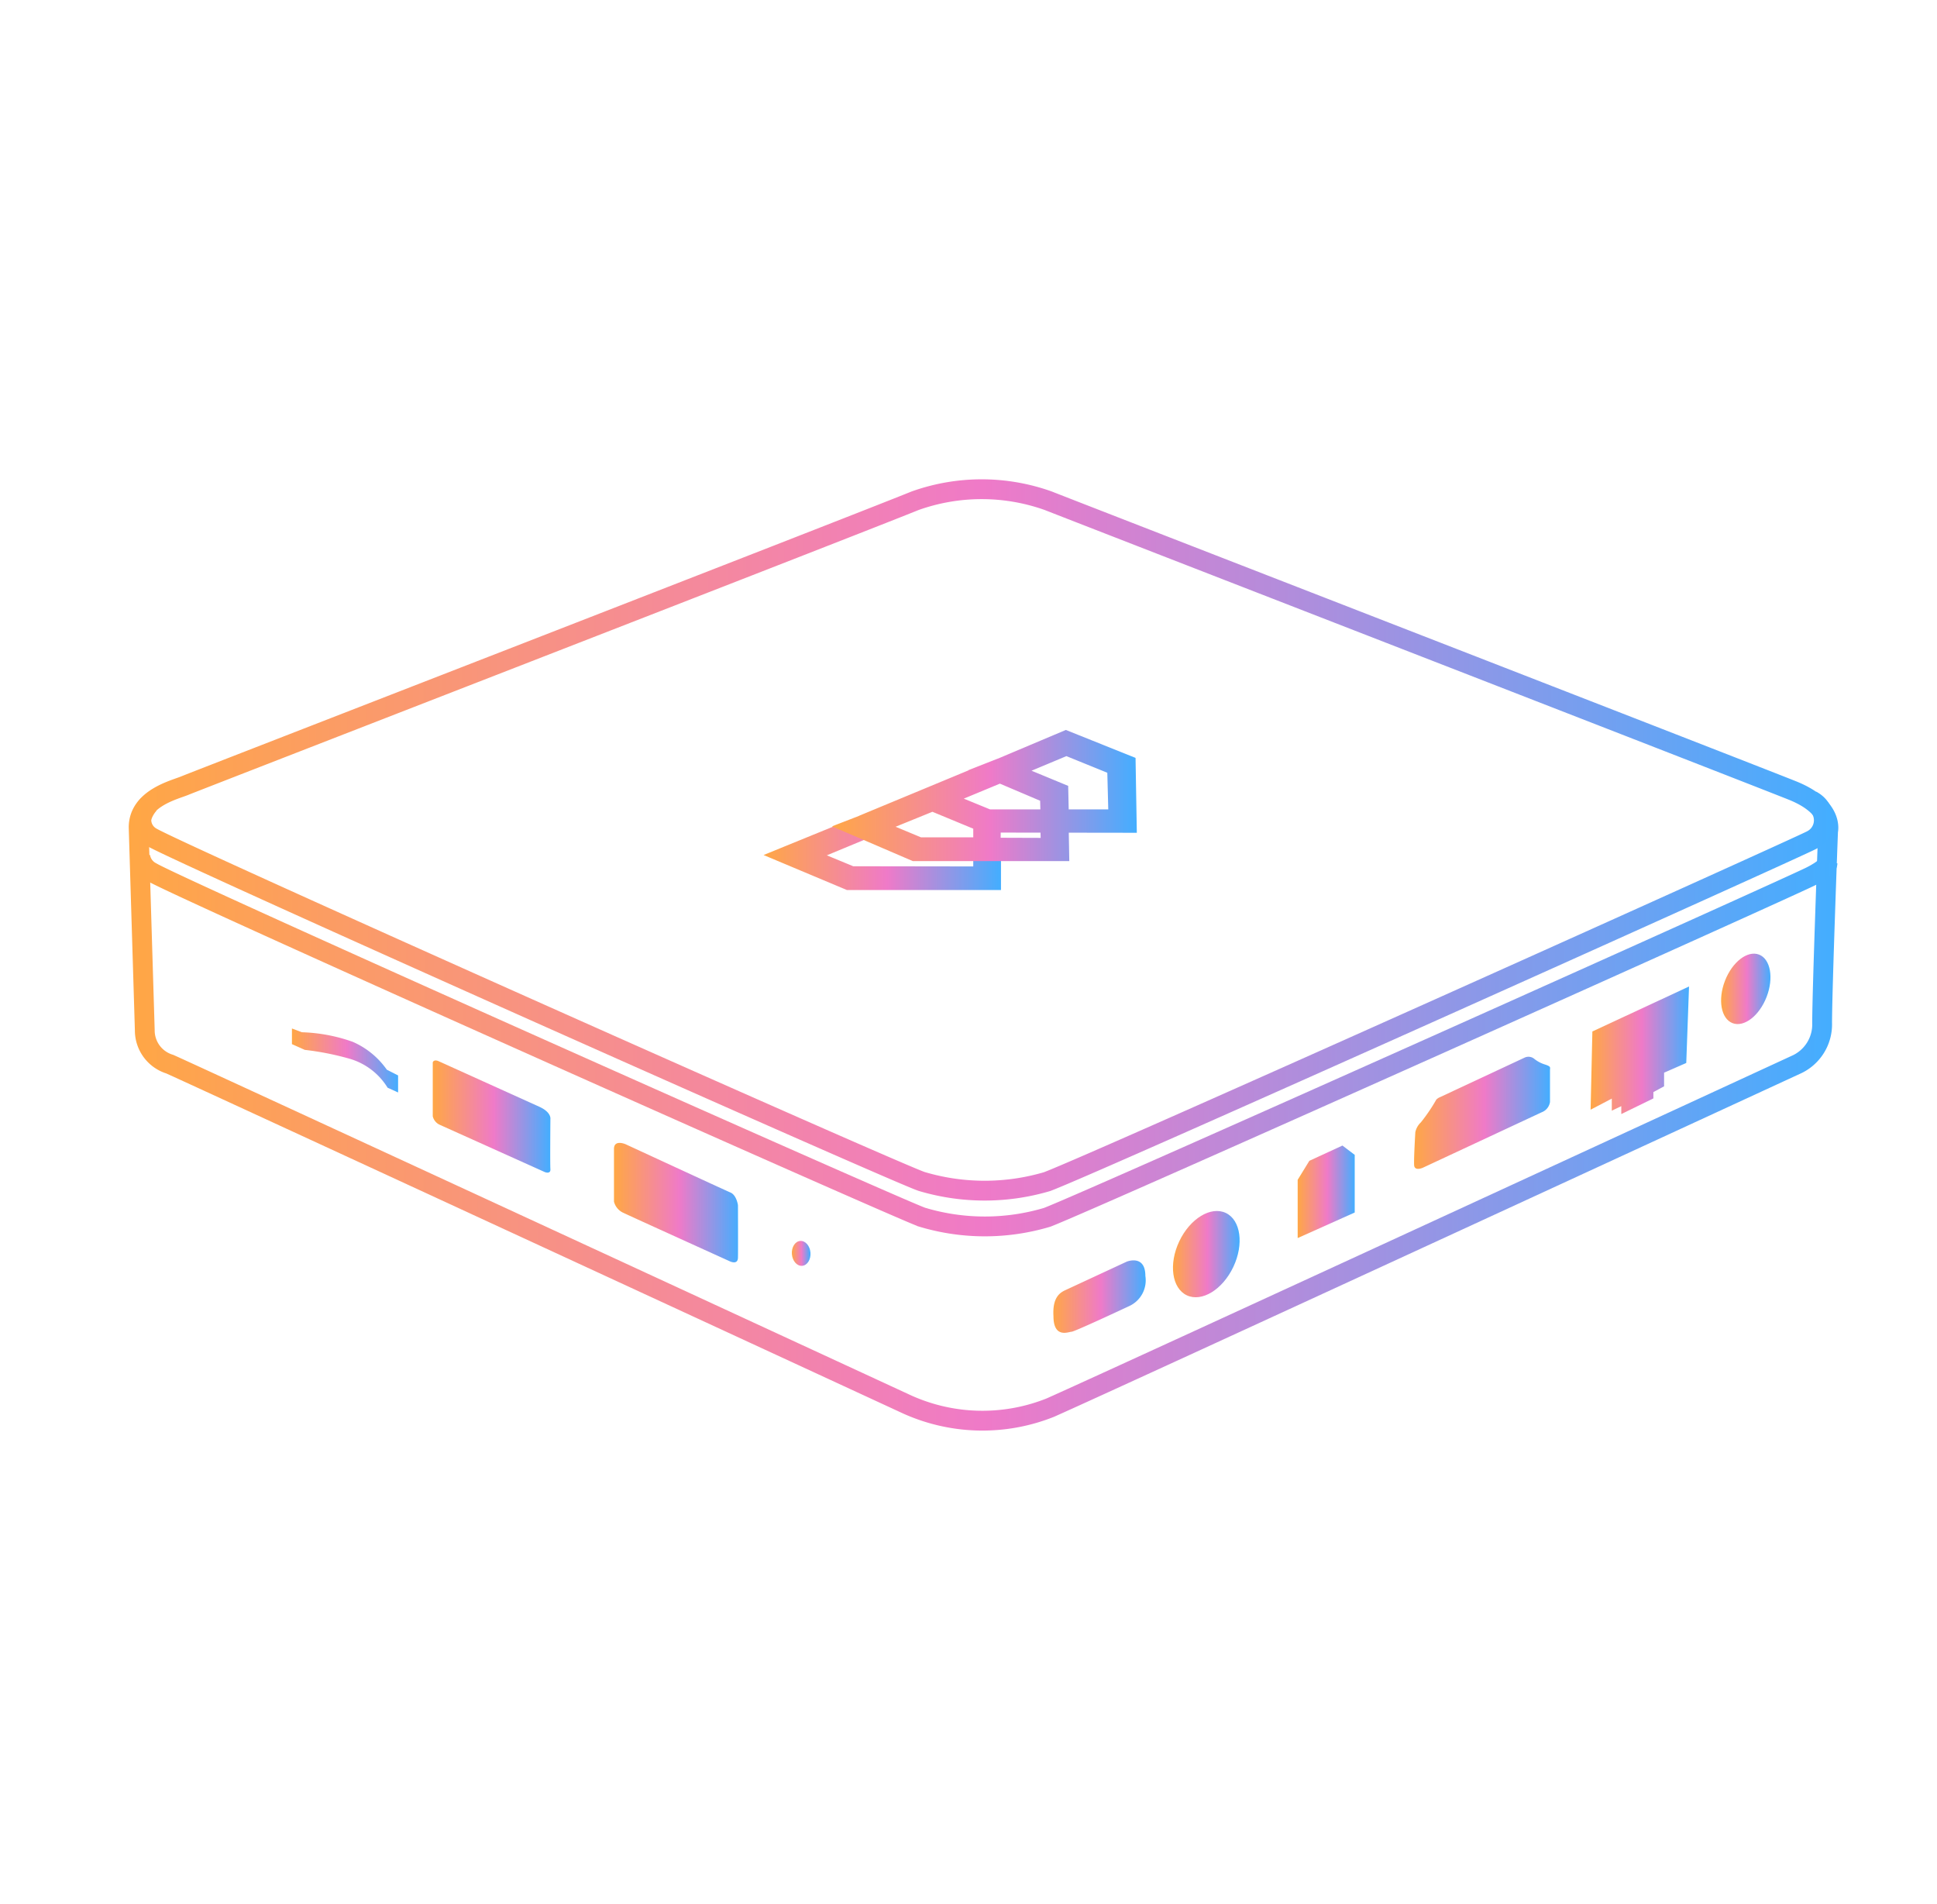 <svg xmlns="http://www.w3.org/2000/svg" xmlns:xlink="http://www.w3.org/1999/xlink" viewBox="0 0 97.8 96.1"><defs><style>.cls-1{opacity:0.2;}.cls-2,.cls-4,.cls-5,.cls-6,.cls-7,.cls-8{fill:none;stroke-miterlimit:10;}.cls-2{stroke:#231815;stroke-width:0.1px;}.cls-2,.cls-3{opacity:0;}.cls-3{fill:#fff;}.cls-4{stroke:url(#未命名的渐变_109);}.cls-5{stroke:url(#未命名的渐变_109-2);}.cls-6{stroke:url(#未命名的渐变_109-3);}.cls-7{stroke:url(#未命名的渐变_115);}.cls-8{stroke:url(#未命名的渐变_115-2);}.cls-9{fill:url(#未命名的渐变_115-3);}.cls-10{fill:url(#未命名的渐变_115-4);}.cls-11{fill:url(#未命名的渐变_115-5);}.cls-12{fill:url(#未命名的渐变_115-6);}.cls-13{fill:url(#未命名的渐变_115-7);}.cls-14{fill:url(#未命名的渐变_115-8);}.cls-15{fill:url(#未命名的渐变_115-9);}.cls-16{fill:url(#未命名的渐变_115-10);}.cls-17{fill:url(#未命名的渐变_115-11);}.cls-18{fill:url(#未命名的渐变_115-12);}</style><linearGradient id="未命名的渐变_109" x1="6.51" y1="48.22" x2="92.83" y2="48.22" gradientUnits="userSpaceOnUse"><stop offset="0" stop-color="#ffa745"/><stop offset="0.5" stop-color="#ef7ac8"/><stop offset="1" stop-color="#43aeff"/></linearGradient><linearGradient id="未命名的渐变_109-2" x1="6.64" y1="50.33" x2="92.63" y2="50.33" xlink:href="#未命名的渐变_109"/><linearGradient id="未命名的渐变_109-3" x1="6.58" y1="52.82" x2="92.77" y2="52.82" xlink:href="#未命名的渐变_109"/><linearGradient id="未命名的渐变_115" x1="38.55" y1="43.28" x2="50.54" y2="43.28" gradientUnits="userSpaceOnUse"><stop offset="0" stop-color="#ffa745"/><stop offset="0.52" stop-color="#ef7ac8"/><stop offset="1" stop-color="#43aeff"/></linearGradient><linearGradient id="未命名的渐变_115-2" x1="41.99" y1="40.16" x2="57.4" y2="40.16" xlink:href="#未命名的渐变_115"/><linearGradient id="未命名的渐变_115-3" x1="14.74" y1="53.53" x2="20.1" y2="53.53" xlink:href="#未命名的渐变_115"/><linearGradient id="未命名的渐变_115-4" x1="21.85" y1="56.37" x2="27.79" y2="56.37" xlink:href="#未命名的渐变_115"/><linearGradient id="未命名的渐变_115-5" x1="31.02" y1="60.71" x2="37.33" y2="60.71" xlink:href="#未命名的渐变_115"/><linearGradient id="未命名的渐变_115-6" x1="39.98" y1="63.28" x2="40.91" y2="63.28" gradientTransform="translate(4.88 -2.86) rotate(4.32)" xlink:href="#未命名的渐变_115"/><linearGradient id="未命名的渐变_115-7" x1="87.32" y1="50" x2="89.83" y2="50" gradientTransform="translate(102.9 -50.7) rotate(68.65)" xlink:href="#未命名的渐变_115"/><linearGradient id="未命名的渐变_115-8" x1="80.31" y1="53.02" x2="85.28" y2="53.02" xlink:href="#未命名的渐变_115"/><linearGradient id="未命名的渐变_115-9" x1="71.38" y1="56.23" x2="78.27" y2="56.23" xlink:href="#未命名的渐变_115"/><linearGradient id="未命名的渐变_115-10" x1="65.52" y1="60.17" x2="68.4" y2="60.17" xlink:href="#未命名的渐变_115"/><linearGradient id="未命名的渐变_115-11" x1="53.14" y1="65.46" x2="57.83" y2="65.46" xlink:href="#未命名的渐变_115"/><linearGradient id="未命名的渐变_115-12" x1="59.22" y1="63.32" x2="62.59" y2="63.32" gradientTransform="translate(92.06 -18.83) rotate(64.66)" xlink:href="#未命名的渐变_115"/></defs><g id="图层_2" data-name="图层 2"><g id="图层_1-2" data-name="图层 1"><g id="辅助线" class="cls-1"><rect class="cls-2" x="0.05" y="10.45" width="96" height="75.2"/><rect class="cls-2" x="10.38" y="0.05" width="75.33" height="96"/><circle class="cls-2" cx="48.05" cy="48.05" r="48"/><rect class="cls-2" x="5.52" y="5.52" width="85.07" height="85.07"/></g><rect class="cls-3" x="1.8" y="12.8" width="96" height="64.47"/><path class="cls-4" d="M7,41.77,7.31,52a1.78,1.78,0,0,0,1.26,1.72c1.4.62,37.08,17.11,37.08,17.11a9.24,9.24,0,0,0,7.38.23c3.74-1.66,37.63-17.3,37.63-17.3A2.23,2.23,0,0,0,92,51.65c0-1.66.3-9.69.3-9.69s.32-1.2-1.79-2.05S53.06,25.34,52.93,25.28a10,10,0,0,0-6.73,0C43,26.58,9.65,39.52,9.33,39.66,8.8,39.88,7,40.3,7,41.77Z"/><path class="cls-5" d="M91.47,40.41a1.12,1.12,0,0,1,0,2c-.36.23-36,16.26-38.6,17.24a11.13,11.13,0,0,1-6.31,0C45.84,59.49,8.83,43,7.63,42.25a1,1,0,0,1-.49-.78s-.06-.33.37-.86"/><path class="cls-6" d="M7.08,43.23a1.06,1.06,0,0,0,.57.79c1.2.75,38.21,17.24,38.92,17.43a11,11,0,0,0,6.31,0c2.57-1,38.25-17,38.61-17.24,0,0,.78-.39.78-.63"/><polygon class="cls-7" points="49.64 43.3 50.04 43.3 50.04 44.43 42.86 44.43 39.86 43.17 42.31 42.17 42.61 42.28 40.44 43.18 42.98 44.23 49.64 44.24 49.64 43.3"/><polygon class="cls-8" points="51.45 38.39 51.76 38.5 53.84 37.63 56.4 38.67 56.47 41.36 53.47 41.36 53.44 40.01 50.49 38.79 50.21 38.9 53.01 40.09 53.04 41.36 49.89 41.36 47.35 40.32 49.47 39.44 49.19 39.31 44.66 41.19 44.94 41.31 47.08 40.44 49.64 41.5 49.64 42.77 46.4 42.77 43.64 41.62 43.33 41.74 46.19 42.97 53.48 42.97 53.46 41.86 53.03 41.86 53.06 42.8 50.02 42.79 50.03 41.53 56.89 41.54 56.84 38.6 53.82 37.39 51.45 38.39"/><path class="cls-9" d="M14.74,51.92v.79l.65.29a14,14,0,0,1,2.27.45,3.34,3.34,0,0,1,1.91,1.46l.53.24v-.86L19.53,54a4.09,4.09,0,0,0-1.73-1.41,8.41,8.41,0,0,0-2.56-.48Z"/><path class="cls-10" d="M21.85,53.63v2.72a.63.63,0,0,0,.35.43l5.31,2.39s.3.12.28-.15,0-2.53,0-2.53.06-.33-.54-.61l-5.13-2.32S21.91,53.47,21.85,53.63Z"/><path class="cls-11" d="M31.58,57.76S31,57.51,31,58s0,2.66,0,2.66a.85.85,0,0,0,.44.55c.35.17,5.38,2.45,5.38,2.45s.43.23.44-.17,0-2.65,0-2.65-.07-.51-.38-.64S31.58,57.76,31.58,57.76Z"/><ellipse class="cls-12" cx="40.45" cy="63.28" rx="0.47" ry="0.63" transform="translate(-4.65 3.22) rotate(-4.32)"/><ellipse class="cls-13" cx="88.57" cy="50" rx="1.86" ry="1.13" transform="matrix(0.36, -0.93, 0.93, 0.36, 9.76, 114.29)"/><polygon class="cls-14" points="80.4 52.07 80.31 56.02 81.38 55.46 81.38 56.07 81.86 55.84 81.86 56.24 83.48 55.45 83.48 55.13 84.02 54.84 84.02 54.15 85.14 53.66 85.28 49.8 80.4 52.07"/><path class="cls-15" d="M72.7,55.39l4.28-2a.46.46,0,0,1,.47.05,1.6,1.6,0,0,0,.53.29c.35.11.28.15.28.3s0,1.6,0,1.6a.66.66,0,0,1-.42.52l-6,2.8s-.42.19-.44-.13.06-1.66.06-1.66a.94.94,0,0,1,.28-.5,8.75,8.75,0,0,0,.78-1.15A.55.55,0,0,1,72.7,55.39Z"/><polygon class="cls-16" points="66.11 58.6 65.52 59.56 65.52 62.5 68.4 61.21 68.4 58.3 67.78 57.83 66.11 58.6"/><path class="cls-17" d="M53.81,65.12l3.08-1.43s.94-.38.94.72A1.43,1.43,0,0,1,57,65.94c-.32.15-2.76,1.29-2.9,1.29s-.91.36-.91-.79C53.13,65.46,53.55,65.24,53.81,65.12Z"/><ellipse class="cls-18" cx="60.91" cy="63.32" rx="2.3" ry="1.51" transform="translate(-22.39 91.26) rotate(-64.66)"/></g></g></svg>
